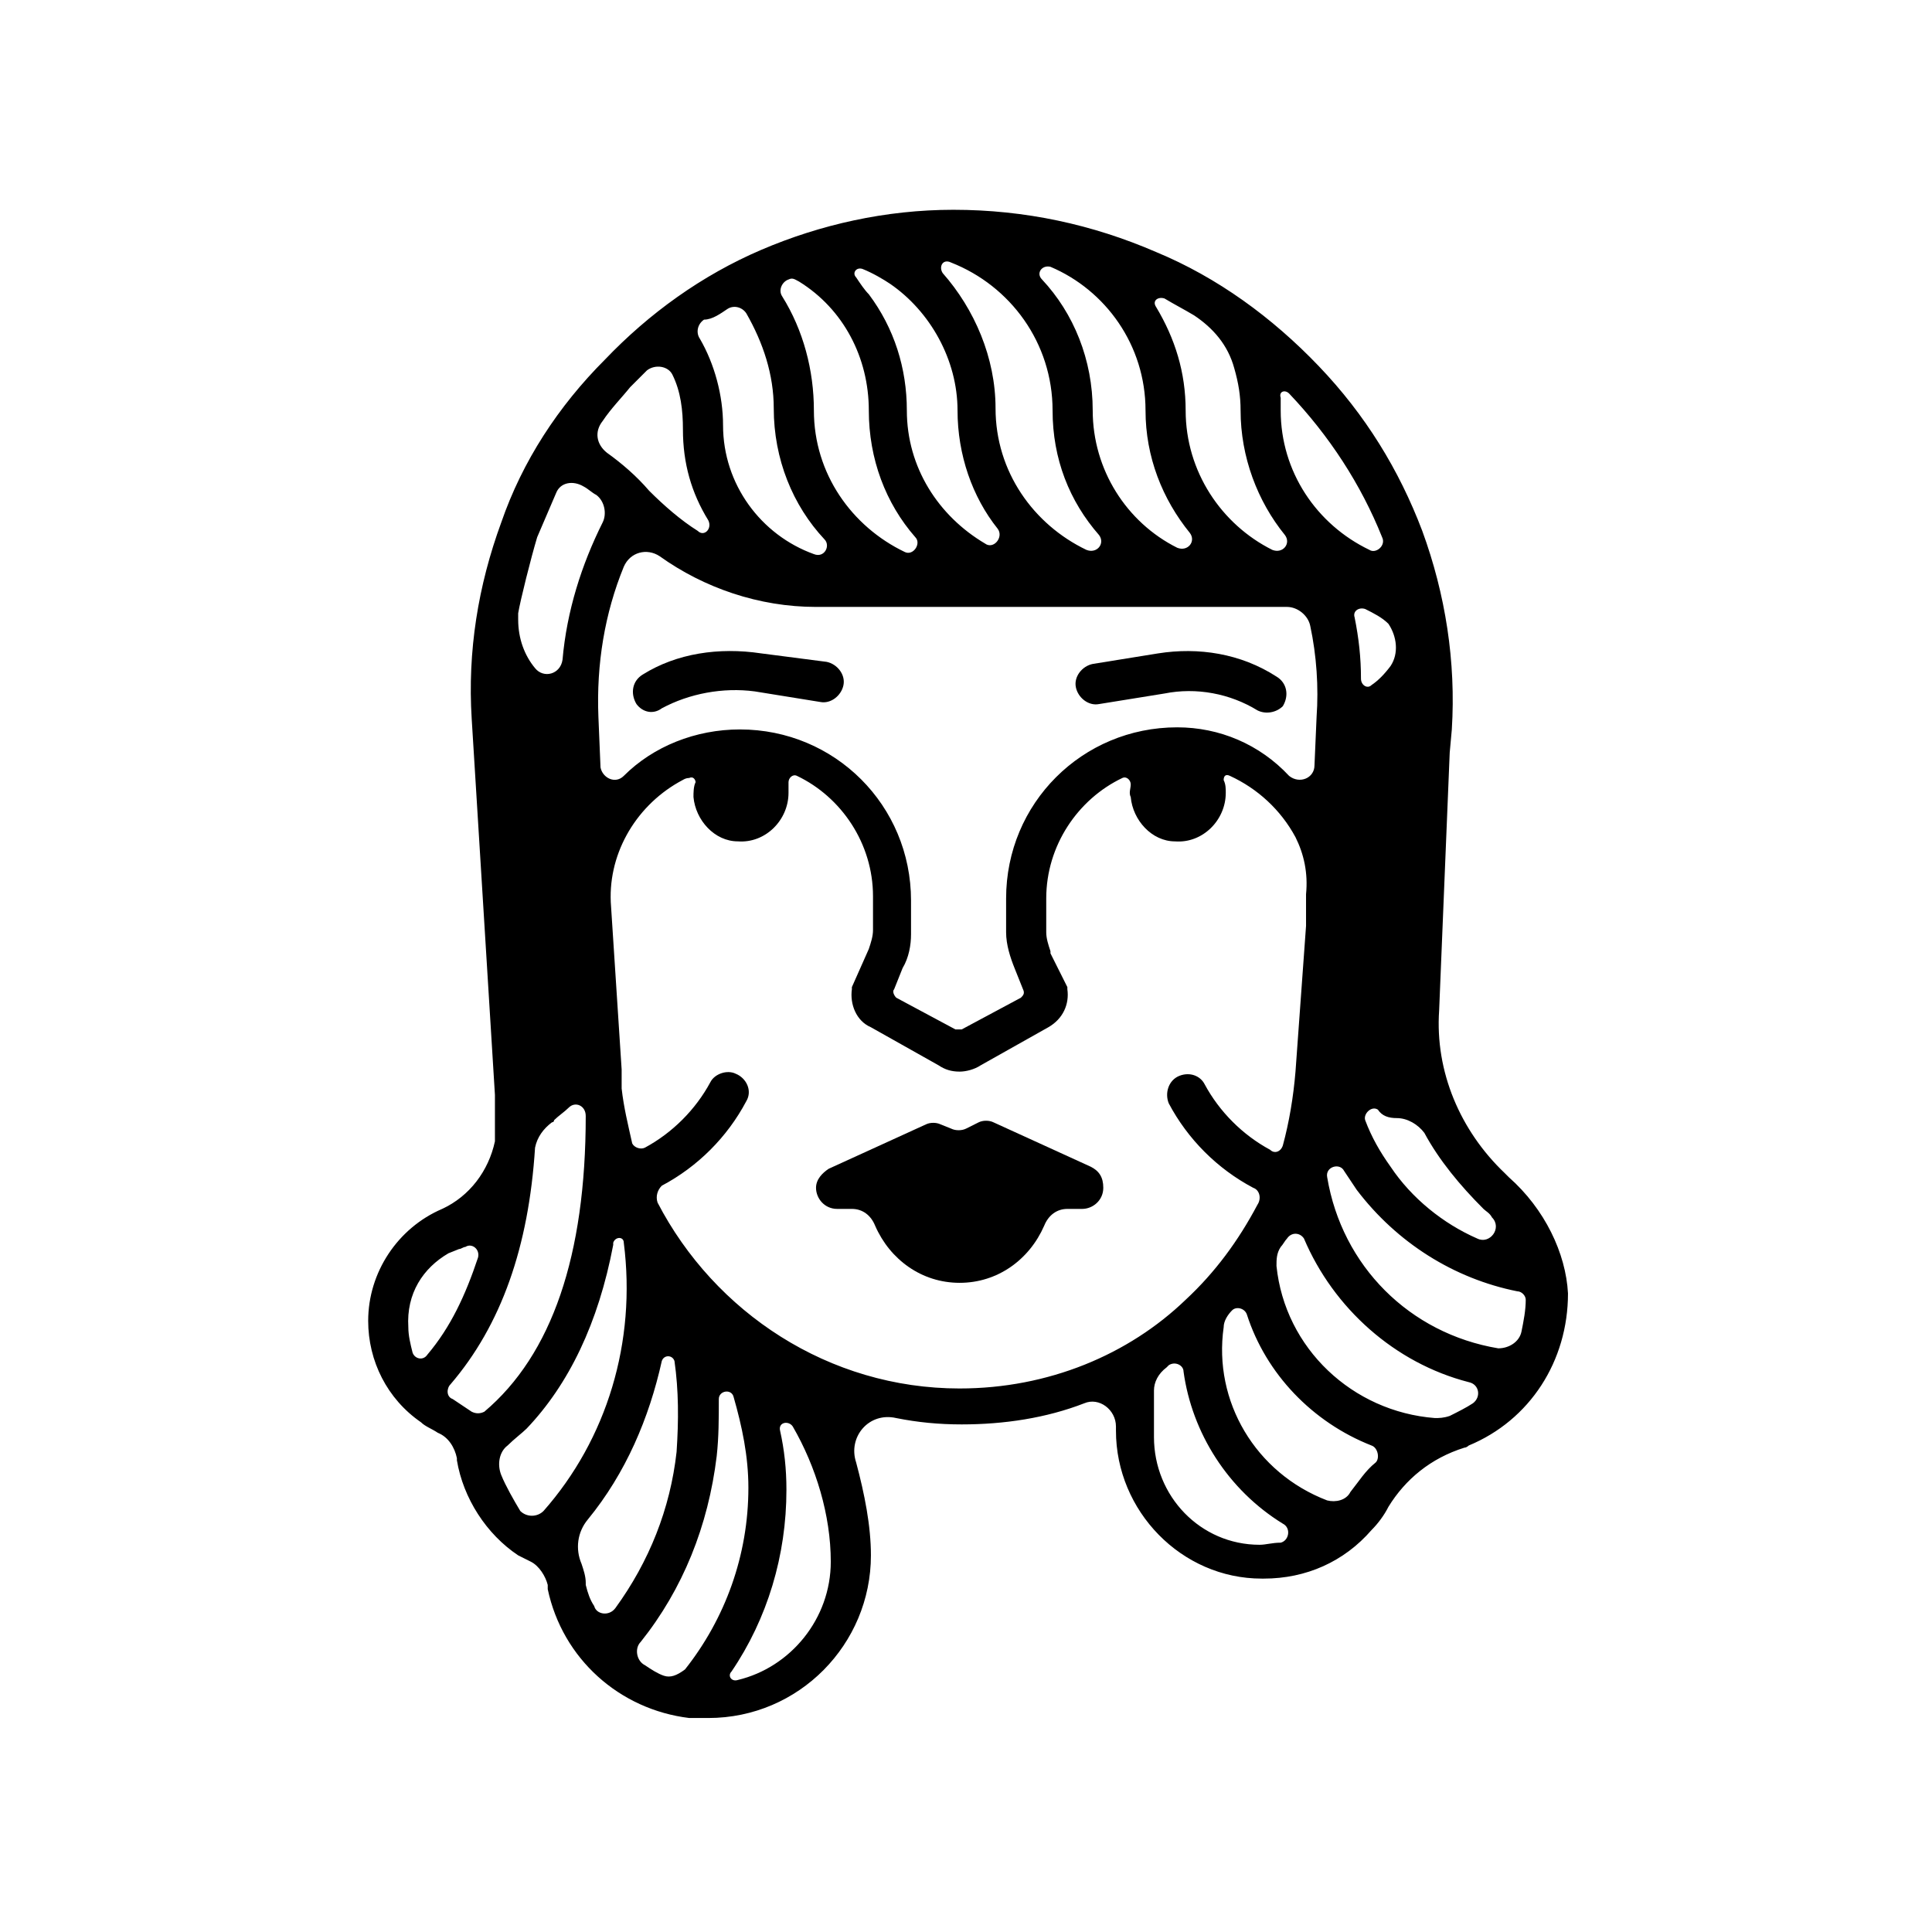 <?xml version="1.0" encoding="UTF-8"?>
<!-- Uploaded to: ICON Repo, www.svgrepo.com, Generator: ICON Repo Mixer Tools -->
<svg fill="#000000" width="800px" height="800px" version="1.1" viewBox="144 144 512 512" xmlns="http://www.w3.org/2000/svg">
 <g>
  <path d="m345.7 317.15c-11.195-1.68-22.391 0-31.348 5.598-2.801 1.68-3.359 5.039-1.68 7.836 1.68 2.238 4.477 2.801 6.719 1.121 7.277-3.918 16.234-5.598 24.629-4.477l17.352 2.801c2.801 0.559 5.598-1.68 6.156-4.477 0.559-2.801-1.68-5.598-4.477-6.156z"/>
  <path d="m450.94 317.15-17.352 2.801c-2.801 0.559-5.039 3.359-4.477 6.156 0.559 2.801 3.359 5.039 6.156 4.477l17.352-2.801c8.398-1.68 17.352 0 24.629 4.477 2.238 1.121 5.039 0.559 6.719-1.121 1.68-2.801 1.121-6.156-1.68-7.836-9.516-6.152-20.711-7.832-31.348-6.152z"/>
  <path d="m433.03 453.18-25.75-11.754c-1.121-0.559-2.801-0.559-3.918 0l-3.359 1.676c-1.121 0.559-2.801 0.559-3.918 0l-2.801-1.121c-1.121-0.559-2.801-0.559-3.918 0l-25.75 11.754c-1.68 1.121-3.359 2.801-3.359 5.039 0 2.801 2.238 5.598 5.598 5.598h3.918c2.801 0 5.039 1.68 6.156 4.477 3.918 8.957 12.316 15.113 22.391 15.113 10.078 0 18.473-6.156 22.391-15.113 1.121-2.801 3.359-4.477 6.156-4.477h3.918c2.801 0 5.598-2.238 5.598-5.598 0.004-2.797-1.113-4.477-3.352-5.594z"/>
  <path d="m543.86 455.98-1.121-1.121c-11.754-11.195-18.473-26.871-17.352-43.105l2.801-68.293 0.559-6.156c1.121-17.914-1.68-35.828-7.836-52.621-6.156-16.234-15.113-30.789-27.43-43.664s-26.871-23.512-43.105-30.23c-16.793-7.277-34.707-11.195-53.738-11.195-17.914 0-35.266 3.918-50.941 10.637s-29.668 16.793-41.426 29.109c-12.312 12.32-21.832 26.875-27.43 43.105-6.156 16.793-8.957 34.148-7.836 52.059l6.156 99.641v12.316c-1.68 7.836-6.719 14.555-13.996 17.914-11.754 5.039-19.594 16.793-19.594 29.668 0 10.637 5.039 20.711 13.996 26.871 1.121 1.121 2.801 1.68 4.477 2.801 2.801 1.121 4.477 3.918 5.039 6.719v0.559c1.68 10.078 7.836 19.594 16.234 25.191 1.121 0.559 2.238 1.121 3.359 1.68 2.238 1.121 3.918 3.918 4.477 6.156v1.121c3.918 18.473 19.031 31.906 37.504 34.148h5.039c24.07 0 43.105-19.594 43.105-43.105 0-7.836-1.68-16.234-3.918-24.629-2.238-6.719 3.359-13.434 10.637-11.754 5.598 1.121 11.195 1.68 17.352 1.68 11.195 0 22.391-1.68 32.469-5.598 3.918-1.68 8.398 1.68 8.398 6.156v1.121c0 21.273 17.352 39.184 38.625 39.184h0.559c11.195 0 21.273-4.477 28.551-12.875 1.68-1.68 3.359-3.918 4.477-6.156 4.477-7.277 11.195-12.875 20.152-15.676 0.559 0 1.121-0.559 1.121-0.559 16.234-6.719 26.309-22.391 26.309-40.305-0.559-10.641-6.156-22.395-15.672-30.793zm-87.887-119.23c-25.191 0-45.344 20.152-45.344 45.344v8.957c0 3.359 1.121 6.719 2.238 9.516l2.238 5.598c0.559 1.121 0 1.68-0.559 2.238l-15.676 8.398h-1.68l-15.676-8.398c-0.559-0.559-1.121-1.68-0.559-2.238l2.238-5.598c1.68-2.801 2.238-6.156 2.238-8.957v-8.957c0-25.191-20.152-45.344-45.344-45.344-11.754 0-22.953 4.477-30.789 12.316-2.238 2.238-5.598 0.559-6.156-2.238l-0.559-13.434c-0.559-13.996 1.68-27.43 6.719-39.746 1.68-3.918 6.156-5.039 9.516-2.801 11.754 8.398 26.309 13.434 41.426 13.434h124.83c2.801 0 5.598 2.238 6.156 5.039 1.68 7.836 2.238 16.234 1.68 24.07l-0.559 12.875c0 3.359-3.918 5.039-6.719 2.801-7.832-8.395-18.469-12.875-29.664-12.875zm39.746 119.23c-0.559-2.801 3.359-3.918 4.477-1.68 1.121 1.68 2.238 3.359 3.359 5.039 10.637 13.996 25.75 23.512 42.543 26.871 1.121 0 2.238 1.121 2.238 2.238 0 2.801-0.559 5.598-1.121 8.398-0.559 2.801-3.359 4.477-6.156 4.477-23.508-3.918-41.422-21.832-45.34-45.344zm18.473-15.672c2.801 0 5.598 1.68 7.277 3.918 3.918 7.277 9.516 13.996 15.676 20.152 0.559 0.559 1.68 1.121 2.238 2.238 2.801 2.801-0.559 7.277-3.918 5.598-8.957-3.918-17.352-10.637-22.953-19.031-2.801-3.918-5.039-7.836-6.719-12.316-0.559-1.68 1.68-3.918 3.359-2.801 1.121 1.68 2.801 2.242 5.039 2.242zm-1.68-119.8c-1.68 2.238-3.359 3.918-5.039 5.039-1.121 1.121-2.801 0-2.801-1.68 0-5.598-0.559-10.637-1.68-16.234-0.559-1.68 1.121-2.801 2.801-2.238 2.238 1.121 4.477 2.238 6.156 3.918 2.242 3.359 2.801 7.836 0.562 11.195zm-26.871-72.211c10.637 11.195 19.031 24.07 24.629 38.066 1.121 2.238-1.68 4.477-3.359 3.359-13.996-6.719-23.512-20.711-23.512-36.945v-3.359c-0.555-1.684 1.125-2.242 2.242-1.121zm-25.188-20.715c5.039 3.359 8.957 7.836 10.637 13.996 1.121 3.918 1.68 7.277 1.68 11.195 0 12.316 4.477 24.07 11.754 33.027 1.68 2.238-0.559 5.039-3.359 3.918-13.434-6.719-22.953-20.711-22.953-36.945 0-10.078-2.801-19.031-7.836-27.43-1.121-1.68 0.559-2.801 2.238-2.238 2.801 1.68 5.039 2.801 7.84 4.477zm-12.875 25.191c0 12.316 4.477 23.512 11.754 32.469 1.68 2.238-0.559 5.039-3.359 3.918-13.434-6.719-22.391-20.711-22.391-36.387 0-13.434-5.039-25.75-13.434-34.707-1.68-1.68 0-3.918 2.238-3.359 14.555 6.16 25.191 20.715 25.191 38.066zm-24.633 0c0 12.875 4.477 24.07 12.316 33.027 1.68 2.238-0.559 5.039-3.359 3.918-13.996-6.719-24.07-20.711-24.07-37.504 0-13.434-5.598-26.309-13.996-35.828-1.121-1.68 0-3.918 2.238-2.801 15.676 6.16 26.871 21.273 26.871 39.188zm-43.102-33.586c10.637 7.277 17.914 20.152 17.914 33.586 0 11.754 3.918 22.953 10.637 31.348 1.68 2.238-1.121 5.598-3.359 3.918-12.316-7.277-20.711-20.152-20.711-35.266 0-11.195-3.359-21.832-10.078-30.789-1.121-1.121-2.238-2.801-3.359-4.477-1.121-1.121 0-2.801 1.68-2.238 2.797 1.117 5.598 2.797 7.277 3.918zm-26.871-1.121c1.121-0.559 1.68 0 2.801 0.559 11.754 7.277 18.473 20.152 18.473 34.148 0 12.875 4.477 24.629 12.316 33.586 1.68 1.68-0.559 5.039-2.801 3.918-13.996-6.719-24.07-20.711-24.07-37.504 0-10.637-2.801-21.273-8.398-30.23-1.121-1.676 0-3.914 1.68-4.477zm-16.234 7.84c1.68-1.121 3.918-0.559 5.039 1.121 4.477 7.836 7.277 16.234 7.277 25.191 0 13.434 5.039 25.75 13.434 34.707 1.68 1.68 0 5.039-2.801 3.918-13.996-5.039-24.07-18.473-24.07-34.148 0-7.836-2.238-16.234-6.156-22.953-1.121-1.68-0.559-3.918 1.121-5.039 2.238 0 4.477-1.68 6.156-2.797zm-25.75 20.711c1.68-1.68 2.801-2.801 4.477-4.477 2.238-1.68 5.598-1.121 6.719 1.121 2.238 4.477 2.801 9.516 2.801 14.555 0 8.957 2.238 16.793 6.719 24.07 1.121 2.238-1.121 4.477-2.801 2.801-4.477-2.801-8.957-6.719-12.875-10.637-3.359-3.918-7.277-7.277-11.195-10.078-2.801-2.238-3.359-5.598-1.121-8.398 2.238-3.359 5.039-6.16 7.277-8.957zm-24.629 39.746c1.68-3.918 3.359-7.836 5.039-11.754 1.121-2.801 4.477-3.359 7.277-1.68 1.121 0.559 2.238 1.68 3.359 2.238 2.238 1.68 2.801 5.039 1.68 7.277-5.598 11.195-9.516 23.512-10.637 36.387-0.559 3.918-5.039 5.039-7.277 2.238-2.801-3.359-4.477-7.836-4.477-12.875v-1.68c0.555-3.359 3.356-14.555 5.035-20.152zm-23.512 189.77 2.801-1.121c0.559 0 1.121-0.559 1.68-0.559 1.68-1.121 3.918 0.559 3.359 2.801-3.359 10.078-7.277 18.473-13.434 25.75-1.121 1.68-3.359 1.121-3.918-0.559-0.559-2.238-1.121-4.477-1.121-6.719-0.562-8.957 3.914-15.676 10.633-19.594zm1.117 38.625c-1.68-0.559-1.68-2.801-0.559-3.918 13.434-15.676 20.711-36.387 22.391-62.695 0.559-2.801 2.238-5.039 4.477-6.719 0 0 0.559 0 0.559-0.559 1.121-1.121 2.801-2.238 3.918-3.359 1.68-1.68 4.477-0.559 4.477 2.238 0 36.945-8.957 63.258-26.871 78.371-1.121 0.559-2.238 0.559-3.359 0-1.672-1.117-3.352-2.238-5.031-3.359zm12.875 20.152c-1.121-2.801-0.559-6.156 1.68-7.836 1.68-1.68 3.918-3.359 5.039-4.477 11.195-11.754 19.031-27.988 22.953-48.703v-0.559c0.559-1.68 2.801-1.68 2.801 0 3.359 26.309-4.477 52.059-21.273 71.094-1.68 1.68-4.477 1.68-6.156 0-1.684-2.801-3.922-6.719-5.043-9.52zm43.105 53.18c-1.68-0.559-3.359-1.68-5.039-2.801-2.238-1.121-2.801-4.477-1.121-6.156 11.195-13.996 17.914-30.789 20.152-49.262 0.559-5.039 0.559-10.078 0.559-15.113 0-2.238 3.359-2.801 3.918-0.559 2.238 7.836 3.918 15.676 3.918 24.07 0 17.914-6.156 34.707-16.793 48.141-2.234 1.68-3.914 2.242-5.594 1.68zm-20.711-24.07v-0.559c0-1.68-0.559-3.359-1.121-5.039-1.68-3.918-1.121-8.398 1.68-11.754 10.078-12.316 16.234-26.871 19.594-41.984 0.559-1.68 2.801-1.68 3.359 0 1.121 7.836 1.121 15.676 0.559 24.07-1.68 15.113-7.277 29.109-16.234 41.426-1.68 2.238-5.039 1.68-5.598-0.559-1.121-1.684-1.68-3.363-2.238-5.602zm64.934-6.156c0 15.113-10.637 27.988-24.629 31.348-1.68 0.559-2.801-1.121-1.68-2.238 9.516-13.996 14.555-30.789 14.555-48.141 0-5.598-0.559-10.637-1.68-15.676-0.559-2.238 2.238-2.801 3.359-1.121 6.156 10.637 10.074 23.512 10.074 35.828zm34.148-45.902c-34.707 0-64.934-20.152-80.051-49.262-0.559-1.68 0-3.359 1.121-4.477 9.516-5.039 17.352-12.875 22.391-22.391 1.68-2.801 0-6.156-2.801-7.277-2.238-1.121-5.598 0-6.719 2.238-3.918 7.277-10.078 13.434-17.352 17.352-1.121 0.559-2.801 0-3.359-1.121-1.121-5.039-2.238-9.516-2.801-14.555v-2.801-2.238l-2.801-43.105c-1.121-13.434 6.156-26.309 17.914-33.027 1.121-0.559 1.68-1.121 2.801-1.121 1.121-0.559 1.68 0.559 1.68 1.121-0.559 1.121-0.559 2.801-0.559 3.918 0.559 6.156 5.598 11.754 11.754 11.754 7.277 0.559 13.434-5.598 13.434-12.875v-2.801c0-1.121 1.121-2.238 2.238-1.68 11.754 5.598 20.152 17.914 20.152 31.906v8.957c0 1.68-0.559 3.359-1.121 5.039l-4.477 10.078v0.559c-0.559 3.918 1.121 8.398 5.039 10.078l17.914 10.078c1.68 1.121 3.359 1.68 5.598 1.68 1.68 0 3.918-0.559 5.598-1.68l17.914-10.078c3.918-2.238 5.598-6.156 5.039-10.078v-0.559l-4.477-8.949v-0.559c-0.559-1.68-1.121-3.359-1.121-5.039v-8.957c0-13.996 8.398-26.309 20.152-31.906 1.121-0.559 2.238 0.559 2.238 1.68s-0.559 2.238 0 3.359c0.559 6.156 5.598 11.754 11.754 11.754 7.277 0.559 13.434-5.598 13.434-12.875 0-1.121 0-2.238-0.559-3.359 0-1.121 0.559-1.68 1.68-1.121 7.277 3.359 13.434 8.957 17.352 16.234 2.238 4.477 3.359 9.516 2.801 15.113v8.398l-2.797 38.625c-0.559 6.719-1.68 13.434-3.359 19.594-0.559 1.68-2.238 2.238-3.359 1.121-7.277-3.918-13.434-10.078-17.352-17.352-1.121-2.238-3.918-3.359-6.719-2.238-2.801 1.121-3.918 4.477-2.801 7.277 5.039 9.516 12.875 17.352 22.391 22.391 1.68 0.559 2.238 2.801 1.121 4.477-5.039 9.516-11.195 17.914-19.031 25.191-15.113 14.551-36.383 23.508-59.895 23.508zm79.488 41.422c-15.676 0-27.988-12.875-27.988-28.551v-12.316c0-2.238 1.121-4.477 3.359-6.156 0 0 0.559-0.559 0.559-0.559 1.68-1.121 3.918 0 3.918 1.68 2.238 16.234 11.754 31.348 26.309 40.305 2.238 1.121 1.68 4.477-0.559 5.039-2.238 0-3.918 0.559-5.598 0.559zm24.07-13.992c-1.121 2.238-3.918 2.801-6.156 2.238-19.031-7.277-30.23-26.309-27.43-45.902 0-1.68 1.121-3.359 2.238-4.477 1.121-1.121 3.359-0.559 3.918 1.121 5.039 15.676 17.352 28.551 33.027 34.707 1.68 0.559 2.238 3.359 1.121 4.477-2.801 2.238-4.477 5.035-6.719 7.836zm26.312-20.152c-0.562 0-0.562 0 0 0-1.68 0.559-2.801 0.559-3.918 0.559-21.832-1.68-39.746-18.473-41.984-40.305 0-1.68 0-3.359 1.121-5.039 0.559-0.559 1.121-1.68 1.68-2.238 1.121-1.68 3.359-1.68 4.477 0 7.836 18.473 24.07 33.027 43.664 38.066 2.801 0.559 3.359 3.918 1.121 5.598-1.684 1.121-3.922 2.238-6.16 3.359z"/>
 </g>
</svg>